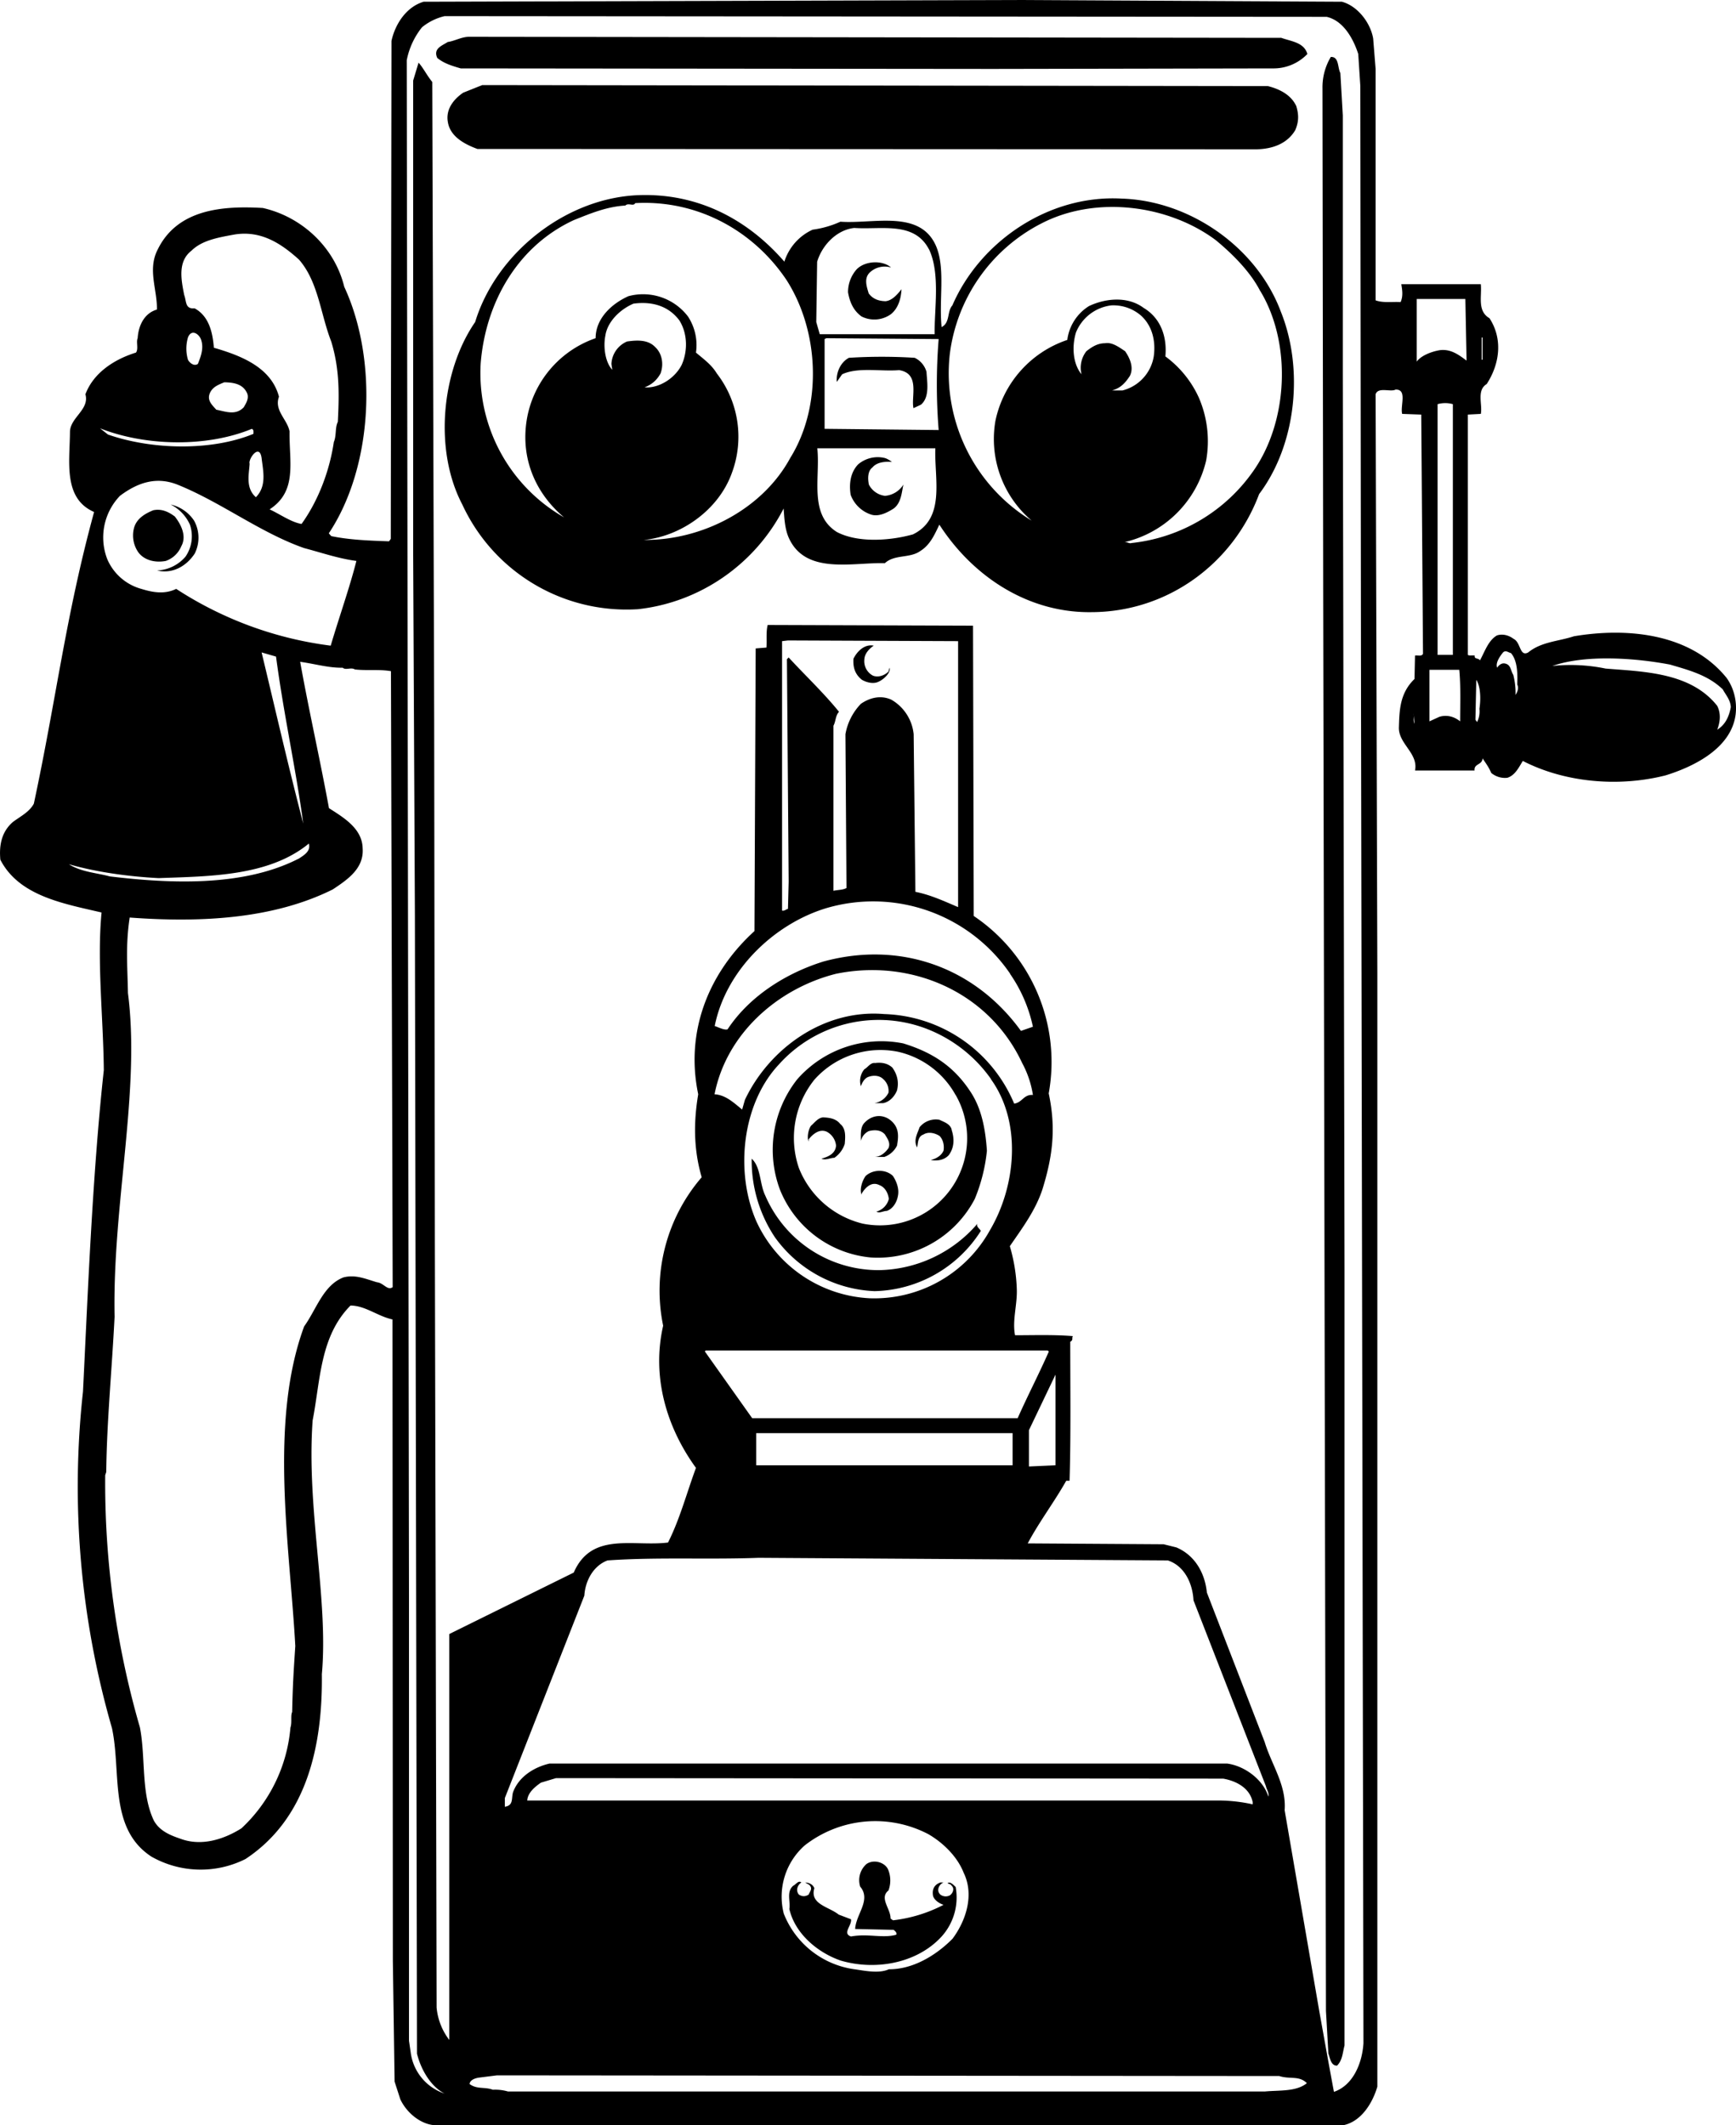 <svg xmlns="http://www.w3.org/2000/svg" width="960" height="12.241in" shape-rendering="geometricPrecision" text-rendering="geometricPrecision" image-rendering="optimizeQuality" fill-rule="evenodd" clip-rule="evenodd" viewBox="0 0 10 12.241"><path d="M7.73.01c.092.025.165.123.18.212l.014.175V1.73c.043.016.097.007.144.01.015-.034.01-.067.004-.103h.458c.007.07-.022.154.05.196.078.12.059.263-.016.379-.06.036-.023.119-.034.172l-.075.004v1.384c.01.007.027.001.04.004-.005.022.023.013.03.028.028-.051.048-.115.098-.144.034-.011.07 0 .096.02.042.02.034.105.084.078.076-.062.176-.064.263-.093.302-.051.67-.02.88.24.045.063.06.14.052.209-.024.194-.236.3-.403.352-.275.07-.584.04-.823-.083-.022.035-.044.083-.089.097a.123.123 0 0 1-.093-.028c-.014-.033-.03-.054-.05-.084-.001.039-.051.03-.046.07h-.343c.02-.098-.093-.152-.093-.245.003-.102.005-.2.09-.282l.003-.135c.016-.003.037.007.046-.01l-.01-1.378-.11-.004c-.012-.047.031-.142-.038-.14-.028.016-.101-.017-.115.027l.01 3.332v6.416c-.026.09-.09.2-.195.222H2.501c-.082-.007-.16-.074-.195-.149l-.033-.102-.01-.694L2.261 7.6c-.085-.018-.157-.08-.242-.08-.176.177-.173.43-.218.661-.037.506.092 1.032.053 1.462.005.417-.088.833-.44 1.065a.575.575 0 0 1-.542-.014c-.248-.162-.172-.484-.227-.74a5.004 5.004 0 0 1-.167-1.938c.026-.518.053-1.24.12-1.852-.003-.302-.04-.626-.013-.908-.217-.051-.475-.094-.583-.304-.007-.076.003-.158.073-.218.045-.033.095-.058.12-.105.132-.618.183-1.079.347-1.68-.18-.078-.14-.292-.139-.46 0-.084.114-.129.089-.218.047-.125.168-.202.291-.24.016-.02 0-.062.01-.083.004-.068.035-.143.111-.165.002-.116-.055-.23.004-.345.113-.232.371-.254.606-.24.222.05.413.224.469.454.194.417.168 1.034-.089 1.42l.014.016c.106.022.22.026.333.03l.01-.014.004-2.868C2.276.139 2.34.04 2.44.01L5.86 0l1.87.01zm-.088.087c.097.022.154.127.182.214l.012.185.004 3.57.014 7.703c-.007.112-.058.242-.17.28-.028-.148-.055-.302-.084-.462l-.2-1.16c.011-.145-.076-.263-.115-.393l-.333-.861c-.011-.11-.067-.214-.176-.26l-.073-.018-.783-.005c.066-.124.154-.24.222-.361h.019c.008-.259.004-.535.004-.8.02-.013.007-.018.015-.033-.11-.009-.224-.005-.333-.005-.017-.086.014-.177.01-.269a.987.987 0 0 0-.04-.244c.07-.102.146-.203.187-.325.06-.193.08-.353.037-.555a1.013 1.013 0 0 0-.432-1.022l-.004-1.672L4.422 3.6c-.01.04-.004.086-.007.13l-.062.005-.007 1.628c-.264.24-.4.578-.324.94-.027.16-.027.317.02.478a1 1 0 0 0-.222.855c-.068.298.022.589.189.819-.053.143-.093.296-.161.43-.2.025-.44-.064-.543.173l-.717.354v2.338a.36.36 0 0 1-.073-.187l-.01-4.403-.004-3.014L2.49.472c-.03-.036-.053-.083-.079-.111L2.38.464v2.73l.01 2.082.012 6.553c.023.093.08.19.159.23a.288.288 0 0 1-.195-.235l-.01-.069V9.237L2.343.347a.437.437 0 0 1 .088-.19.322.322 0 0 1 .13-.064l5.08.004zm-.264.12c.06.022.133.026.153.094a.27.27 0 0 1-.2.083L5.718.397 2.654.394C2.606.38 2.558.366 2.519.334c-.026-.055.03-.072.06-.092.045-.007.083-.032.13-.03l4.67.006zm.343.204l.014.244v1.481l.01 5.166v4.47c-.011.04-.011.084-.043.116-.036.001-.04-.043-.05-.07l-.014-.245-.016-8.195L7.618.509a.34.34 0 0 1 .048-.181c.048-.002.038.06.055.093zm-.417.075c.063.016.132.048.163.115.015.05.015.09-.006.139-.047.079-.133.108-.222.11L2.75.858C2.68.832 2.594.789 2.58.704c-.014-.075.034-.133.088-.17L2.778.49l4.526.006zM4.518 1.508a.302.302 0 0 1 .163-.185.569.569 0 0 0 .16-.046c.192.014.463-.073.553.145.052.13.014.304.03.462.05-.025.03-.089.062-.125.158-.365.552-.639.976-.615.391.012.777.279.916.651.133.33.09.765-.125 1.051-.151.403-.53.679-.966.68-.358.005-.678-.198-.876-.504-.027.056-.052.116-.11.152-.06.043-.148.018-.204.07-.185-.006-.46.07-.555-.15-.021-.05-.024-.108-.028-.165-.162.316-.476.54-.839.58a1.042 1.042 0 0 1-1.012-.603c-.165-.314-.12-.77.074-1.051.118-.388.507-.705.922-.73.351-.019.644.134.86.383zm.014.107c.187.294.207.722.02 1.023-.159.294-.506.475-.843.472.21-.02.431-.17.508-.389a.596.596 0 0 0-.088-.57c-.03-.05-.075-.082-.12-.12a.3.3 0 0 0-.046-.208.325.325 0 0 0-.343-.117c-.096.043-.189.128-.189.242a.601.601 0 0 0-.397.472c-.035.22.049.42.215.56a.957.957 0 0 1-.48-.888c.028-.347.21-.673.536-.824.095-.038.19-.078.297-.084.018-.018.047.007.057-.014.36-.02.683.16.873.445zm2.727.06c.182.3.162.75-.038 1.036a.983.983 0 0 1-.704.417c-.012.005-.027-.01-.045-.004a.63.63 0 0 0 .476-.472.632.632 0 0 0-.042-.361.604.604 0 0 0-.193-.238c.01-.11-.024-.219-.126-.28-.09-.067-.217-.056-.314-.01a.27.27 0 0 0-.125.195.627.627 0 0 0-.414.466.616.616 0 0 0 .209.575.994.994 0 0 1-.472-.958.983.983 0 0 1 .528-.754c.313-.162.73-.108 1.004.096.097.08.2.183.256.293zm-1.908-.24c.067.14.03.35.033.49h-.662l-.02-.07.005-.347c.028-.095.112-.184.214-.195.155.011.345-.04.43.123zm-3.629.06c.112.128.124.314.186.472.049.161.046.304.038.463-.017.034-.007.079-.023.116-.023.156-.084.33-.186.472-.06-.01-.125-.057-.184-.084.162-.106.112-.273.115-.449-.013-.07-.09-.12-.061-.2-.045-.17-.22-.237-.375-.282-.007-.088-.028-.182-.111-.227-.056.005-.046-.04-.06-.077-.017-.086-.039-.193.042-.255.06-.06.155-.076.241-.092.159-.029.278.053.378.143zm3.411.046a.125.125 0 0 0-.12.026c-.04.035-.019.088-.009.123.025.034.06.044.097.045.04-.004.071-.043.092-.069-.003.054-.018.108-.06.143a.164.164 0 0 1-.17.014c-.05-.036-.069-.088-.078-.139a.197.197 0 0 1 .05-.133c.048-.049.148-.054.198-.01zm3.315.536c-.045-.033-.09-.068-.154-.06-.044.007-.108.03-.133.066v-.361h.28l.007.355zm-4.535-.232c.047.074.05.175.014.256-.04.08-.134.137-.214.13.04-.015.07-.04.092-.08.019-.052.01-.114-.031-.152-.042-.044-.106-.04-.162-.032a.148.148 0 0 0-.09.13l.005.033c-.04-.042-.053-.13-.04-.196.012-.083.087-.153.162-.185.111-.015.204.016.264.096zm2.661-.026c.065.06.084.148.072.234a.243.243 0 0 1-.18.196h-.06c.049-.014.075-.042.102-.083.026-.05-.002-.107-.027-.143-.036-.024-.075-.053-.115-.046-.043 0-.075.02-.108.046a.155.155 0 0 0-.028.133c-.051-.062-.056-.162-.032-.241a.252.252 0 0 1 .204-.156.243.243 0 0 1 .172.06zm-5.414.143c.014.047-.004.093-.02.134-.023.016-.048-.007-.057-.023a.227.227 0 0 1 0-.13c.021-.052.068-.017.077.019zm7.38.11h-.005v-.128h.005v.129zm-3.133-.119a3.29 3.29 0 0 0 0 .524L4.75 2.47v-.517l.01-.005.647.005zm-.14.107a.128.128 0 0 1 .07.082c.003.059.02.145-.032.189l-.043.02c-.015-.066.04-.2-.083-.219-.103.009-.237-.019-.328.024L4.82 2.2c-.004-.053.02-.112.07-.139.123-.008.257-.008.379 0zm-3.845.202c.015.03-.004.06-.018.084-.047.049-.105.024-.158.014-.025-.028-.056-.055-.036-.098.016-.034.048-.046.082-.06.055.001.106.01.13.06zm6.947 1.51h-.088V2.328a.16.16 0 0 1 .088 0v1.444zM1.45 2.47c.013.005.01.018.01.029-.24.099-.582.093-.838.004l-.046-.036c.261.103.614.111.875.003zm3.938.112c-.007.174.061.403-.129.496-.128.036-.316.051-.439-.014-.162-.103-.094-.312-.112-.482h.68zm-3.88.066c.01.075.026.155-.034.216-.06-.053-.04-.13-.036-.193-.01-.026.061-.128.07-.023zm3.632.013c-.046-.004-.09.002-.115.032-.027.02-.027.064-.02.098a.12.12 0 0 0 .093.065.137.137 0 0 0 .106-.065c-.01.044-.012.105-.056.138-.039.025-.089.05-.133.034A.188.188 0 0 1 4.9 2.85c-.01-.064-.001-.129.043-.175a.174.174 0 0 1 .153-.037c.015.004.03.014.042.023zm-3.388.496c.099.026.196.06.301.074-.04.157-.1.325-.148.488a2.117 2.117 0 0 1-.89-.327c-.068.033-.136.02-.201 0a.3.3 0 0 1-.196-.171.346.346 0 0 1 .073-.365c.1-.075.207-.113.33-.065.25.1.477.277.731.366zm-.634-.158c.033.06.033.13.004.189-.045.069-.124.12-.217.098a.229.229 0 0 0 .163-.079.207.207 0 0 0 .026-.185.24.24 0 0 0-.111-.116.22.22 0 0 1 .135.093zm-.111-.024c.036.046.07.113.037.172a.15.15 0 0 1-.089.084c-.051.01-.118.002-.157-.048a.17.17 0 0 1-.027-.138c.013-.055.06-.085.112-.106.05-.01.089.01.124.036zm4.512 2.25c-.08-.034-.159-.071-.246-.088l-.01-.908a.259.259 0 0 0-.129-.199c-.06-.027-.123-.012-.175.024a.336.336 0 0 0-.089.175l.006.886c-.022.012-.05.01-.075.016V4.18c.014-.025.011-.058.032-.08-.086-.107-.206-.221-.29-.313l-.01.01.01 1.281-.004.157c-.012.003-.02.013-.034.01V3.693l.034-.004.98.004v1.531zm-.486-1.506c-.024.016-.053.045-.054.08a.094.094 0 0 0 .05.093c.033.012.068-.003.089-.024l.006-.022c.009.026-.03.065-.06.079-.03.017-.071.007-.1-.01-.044-.036-.05-.078-.048-.12.02-.042.064-.087.117-.076zm3.707.224c.01.02.001.043-.01.06a.41.41 0 0 0-.013-.116c-.015-.023-.013-.058-.047-.065-.02-.005-.037.01-.046.024-.01-.028.014-.063.034-.088.016-.015.029 0 .046.004.038.045.038.12.036.18zm-7.15-.161c.046.344.112.632.157.962-.086-.329-.16-.653-.24-.986l.083.024zm8.334.189c.017.032.044.06.046.102-.009.049-.028.099-.078.13.017-.046.022-.092 0-.137-.153-.194-.425-.197-.643-.215a.997.997 0 0 0-.307-.015c.192-.067.478-.046.678-.008.108.032.218.06.304.143zm-7.95-.125c.017.016.049-.004.07.01.07.008.14-.002.208.01l.01 3.548c-.03.022-.053-.025-.09-.028-.06-.017-.123-.047-.194-.028-.116.045-.156.185-.226.282-.204.553-.082 1.27-.051 1.841-.009.137-.015.224-.018.38-.01.021 0 .061-.01.09a.897.897 0 0 1-.282.58c-.1.063-.23.106-.352.06-.056-.019-.12-.044-.153-.105-.075-.158-.046-.36-.08-.536a5.064 5.064 0 0 1-.2-1.453l.006-.018c.003-.288.032-.58.048-.894-.013-.649.15-1.301.077-1.865-.003-.158-.014-.276.01-.435.404.03.825.01 1.17-.162.084-.056.18-.12.172-.236-.002-.115-.11-.178-.194-.232-.054-.293-.114-.554-.166-.843.082.011.165.036.245.034zm6.432.012c.009.097.005.199.005.297-.032-.026-.075-.04-.12-.026l-.057.026v-.297h.172zm.116.224a.145.145 0 0 1-.013.077l-.01-.013.005-.23c.026.04.026.116.018.166zm-.374.087c-.01-.022-.001-.035-.005-.06l.005.06zm-6.43.778c-.314.16-.73.144-1.086.101-.072-.02-.165-.025-.235-.07.156.045.342.071.517.08.288-.011.634-.009.865-.199.012.042-.024.065-.06.088zm4.1.662a.844.844 0 0 1 .132.305l-.069.024c-.268-.37-.7-.52-1.14-.399-.21.066-.422.196-.55.39-.02.006-.054-.013-.074-.019.065-.326.347-.591.646-.68a.956.956 0 0 1 1.056.379zm.07.514a.57.57 0 0 1 .062.184c-.054-.004-.06.043-.108.05a.84.84 0 0 0-.748-.516c-.351-.03-.665.202-.803.494l-.016.056c-.049-.04-.095-.084-.159-.088.069-.351.366-.61.7-.694.436-.089.882.107 1.072.514zm-.18.093c.18.25.144.616-.005.869a.761.761 0 0 1-.694.393.76.76 0 0 1-.652-.443c-.125-.286-.082-.678.129-.903a.772.772 0 0 1 .833-.213.81.81 0 0 1 .39.297zm-.12.069c.07.103.089.23.097.343a.982.982 0 0 1-.07.278.63.63 0 0 1-.6.337.627.627 0 0 1-.522-.39.655.655 0 0 1 .1-.637.645.645 0 0 1 .61-.206c.163.05.288.128.385.275zm-.083.022a.502.502 0 0 1-.536.741.53.53 0 0 1-.367-.32.536.536 0 0 1 .09-.51.51.51 0 0 1 .48-.16.507.507 0 0 1 .333.25zm-.365-.158c.029.04.039.085.027.132-.013.032-.04.065-.079.073h-.05a.11.11 0 0 0 .08-.06.09.09 0 0 0-.03-.078c-.02-.021-.055-.024-.083-.014-.025.007-.04.036-.046.055a.105.105 0 0 1 .02-.098c.02-.011.036-.04.062-.036.039-.005.072.002.099.026zm.004.317c.035.038.032.083.023.133a.13.13 0 0 1-.073.065h-.056c.034-.001.061-.024.08-.051.013-.03-.006-.054-.02-.078-.024-.028-.061-.028-.093-.02a.083.083 0 0 0-.046.057c0-.033-.005-.08.022-.106.048-.05.117-.05.163 0zm-.304.008c.035.028.029.078.026.115a.153.153 0 0 1-.06.08c-.024 0-.05.016-.074.005.038-.011.08-.028.084-.075a.102.102 0 0 0-.053-.08c-.041-.019-.08.012-.105.044v.012c-.01-.02-.003-.068.014-.091.02-.017.04-.046.07-.048.035.002.073.006.098.038zm.641.032c.018.053.016.105-.016.148-.028.03-.07.034-.103.028.029-.008.06-.024.073-.054.005-.028-.001-.063-.023-.085-.025-.016-.063-.027-.093-.008-.032.011-.03.046-.036.074-.023-.04.002-.08.014-.116a.12.12 0 0 1 .115-.043c.025.013.06.022.07.056zm-1.073.38a.71.71 0 0 0 .657.43.764.764 0 0 0 .565-.267c-.007.018.012.026.02.041a.744.744 0 0 1-.612.347.744.744 0 0 1-.574-.31.796.796 0 0 1-.134-.453c.054.05.045.144.078.212zm.736-.112c.022.034.037.077.028.116-.006.034-.028.073-.064.085-.021 0-.04.015-.06.004a.102.102 0 0 0 .072-.073c-.004-.034-.022-.068-.055-.08-.045-.023-.082.016-.102.05v.006c-.012-.03.002-.078.023-.108.043-.04.118-.04.158 0zm.898 1.01c-.057.13-.122.254-.18.385H4.333l-.273-.385.005-.005h1.97l.006.005zm-.115.663v-.209l.153-.32v.522l-.153.007zm-.093-.007H4.356v-.185h1.477v.185zm.893.548c.098.032.143.135.148.23l.417 1.07c.004.02.02.04.014.06-.03-.098-.137-.177-.238-.19H3.166c-.088.02-.178.075-.211.166-.01.036.004.075-.047.083v-.05l.458-1.166c.005-.083.05-.172.134-.203.284-.02.582-.004.87-.015l2.356.015zm.319 1.257c.075.013.154.054.17.136v.012a.924.924 0 0 0-.184-.022H3.037c.003-.046.046-.08.079-.103l.087-.026 3.842.003zm-1.495.542c.062.127.014.275-.064.38-.097.098-.23.177-.367.176-.058.027-.145.007-.198 0a.513.513 0 0 1-.407-.32.394.394 0 0 1 .12-.393.66.66 0 0 1 .713-.065c.086.05.167.13.203.222zm-.433-.013a.165.165 0 0 1 0 .115c-.055.044.013.105.012.162l.014.01a.837.837 0 0 0 .291-.089c-.023-.008-.051-.025-.06-.05-.008-.042.009-.067.042-.079h.018c-.025.01-.044.046-.018.07a.051.051 0 0 0 .055.004c.018-.013.027-.04.01-.055-.006-.01-.016-.01-.024-.015.016-.012.037.013.047.022a.336.336 0 0 1-.097.302c-.142.14-.37.179-.565.122-.136-.047-.264-.157-.296-.297.007-.046-.018-.099.022-.134.017-.008.03-.033.047-.019-.022.015-.034.046-.014.07.02.012.036.012.056 0 .01-.023.024-.035.004-.056l-.024-.014c.023.001.044.011.053.033-.028.093.085.107.14.152l.071.027c.007.034-.052.082 0 .099.1-.018.182.012.261-.01.004-.014-.007-.02-.015-.028l-.222-.005c.004-.085.094-.167.029-.244a.124.124 0 0 1 .036-.13c.042-.03.111-.01.127.037zm2.251 1.184c.063.02.114-.004.159.041-.061.05-.159.04-.242.048h-4.36a.26.26 0 0 0-.087-.01c-.047-.018-.091-.001-.134-.033.002-.024.033-.034.055-.037l.103-.013 4.506.004z"/></svg>